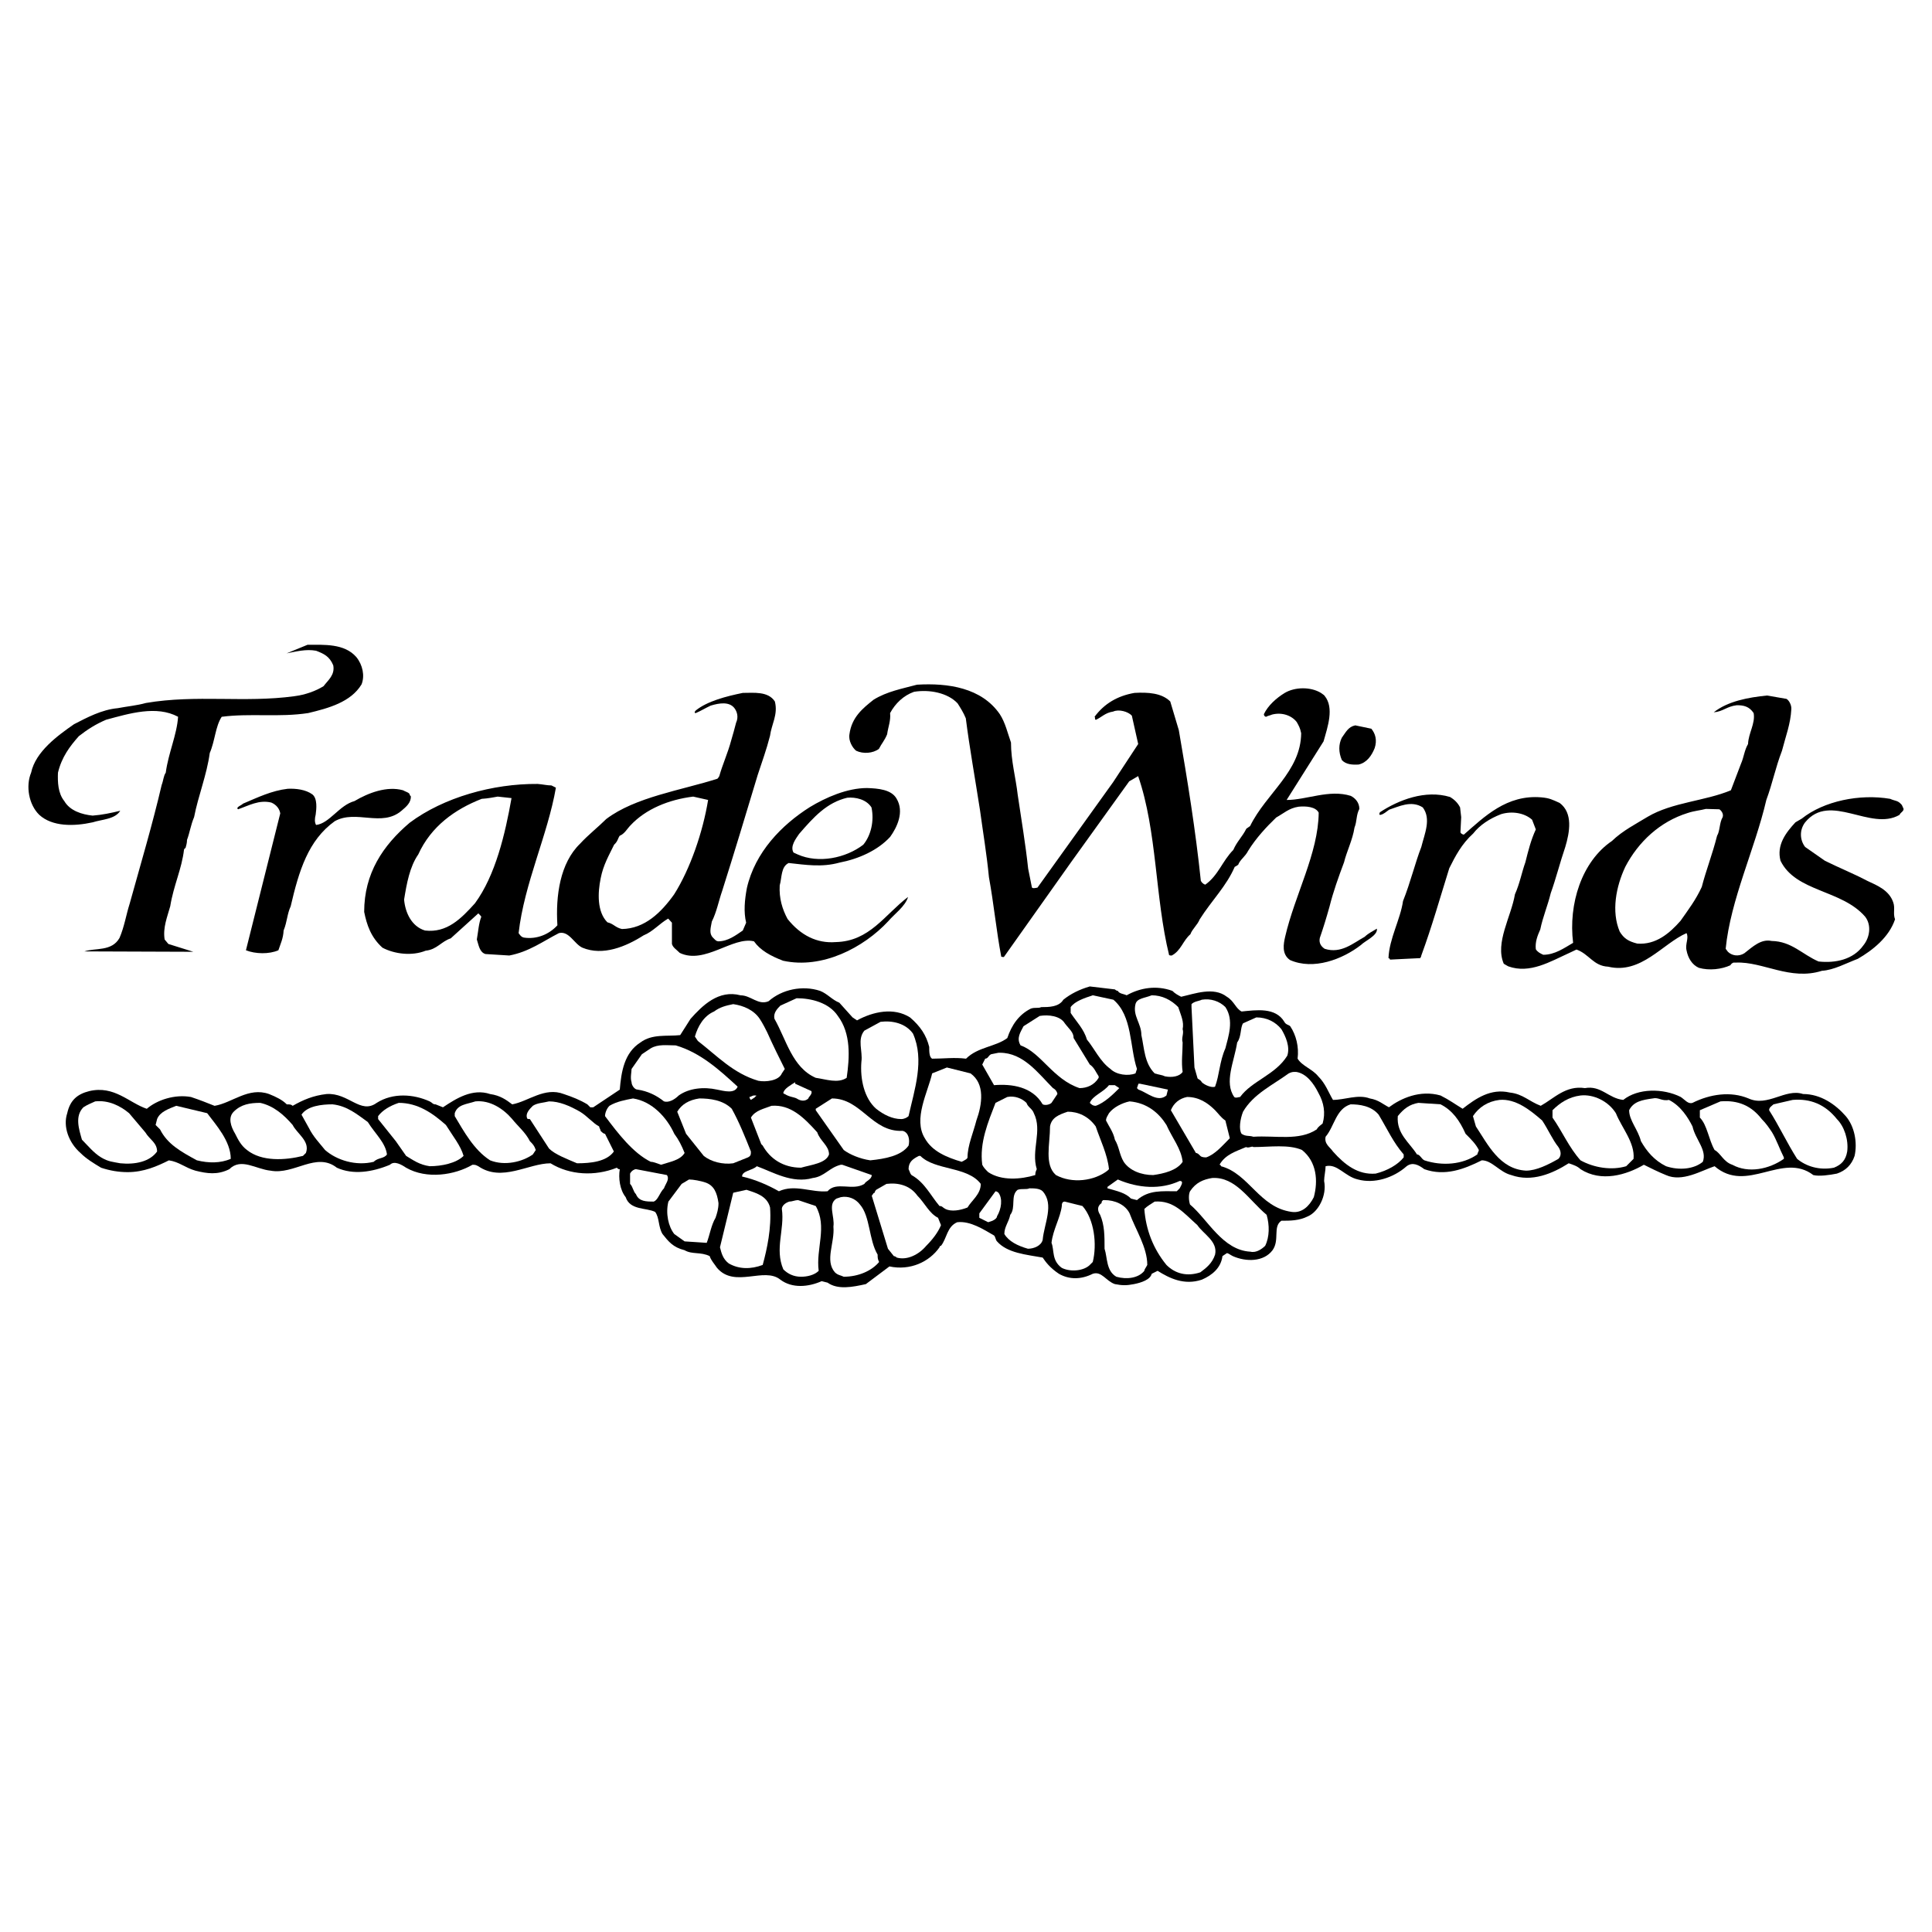 <?xml version="1.0" encoding="utf-8"?>
<!-- Generator: Adobe Illustrator 13.0.0, SVG Export Plug-In . SVG Version: 6.00 Build 14948)  -->
<!DOCTYPE svg PUBLIC "-//W3C//DTD SVG 1.0//EN" "http://www.w3.org/TR/2001/REC-SVG-20010904/DTD/svg10.dtd">
<svg version="1.0" id="Layer_1" xmlns="http://www.w3.org/2000/svg" xmlns:xlink="http://www.w3.org/1999/xlink" x="0px" y="0px"
	 width="192.756px" height="192.756px" viewBox="0 0 192.756 192.756" enable-background="new 0 0 192.756 192.756"
	 xml:space="preserve">
<g>
	<polygon fill-rule="evenodd" clip-rule="evenodd" fill="#FFFFFF" points="0,0 192.756,0 192.756,192.756 0,192.756 0,0 	"/>
	<path fill-rule="evenodd" clip-rule="evenodd" d="M30.679,64.331c1.637,0,3.684-0.148,4.875,1.228
		c0.633,0.782,0.856,1.861,0.521,2.717c-1.079,1.787-3.312,2.382-5.322,2.866c-2.903,0.447-5.806,0-8.634,0.372
		c-0.633,0.967-0.67,2.419-1.191,3.61c-0.297,2.196-1.154,4.28-1.563,6.401c-0.335,0.782-0.447,1.6-0.707,2.27
		c0,0.298-0.074,0.559-0.149,0.819c-0.074,0-0.112,0.074-0.149,0.149c-0.223,1.935-1.042,3.573-1.377,5.657
		c-0.298,1.079-0.744,2.121-0.558,3.312l0.372,0.447l2.493,0.781L8.424,94.921c1.08-0.372,2.717,0.037,3.499-1.34
		c0.483-1.116,0.67-2.345,1.004-3.387c1.117-4.019,2.271-7.889,3.201-11.872c0.186-0.483,0.186-0.93,0.409-1.228
		c0.261-1.972,1.117-3.796,1.229-5.582c-2.159-1.154-4.838-0.335-7.183,0.298c-1.042,0.446-1.861,0.968-2.717,1.637
		c-0.893,1.005-1.712,2.084-2.084,3.647c-0.037,0.931,0,2.047,0.632,2.829c0.559,0.967,1.75,1.34,2.829,1.451
		c0.967-0.074,1.824-0.26,2.754-0.484c-0.521,0.856-1.824,0.856-2.754,1.154c-1.861,0.41-4.019,0.447-5.322-0.744
		c-1.042-1.005-1.377-2.866-0.818-4.206c0.446-2.121,2.679-3.721,4.279-4.838c1.303-0.669,2.754-1.451,4.354-1.6
		c0.968-0.186,1.898-0.261,2.829-0.521c5.024-0.856,9.825,0,14.774-0.67c1.153-0.149,2.158-0.521,2.94-1.005
		c0.447-0.595,1.154-1.116,0.968-2.084c-0.372-0.893-0.931-1.153-1.712-1.451c-1.004-0.186-1.972,0.074-2.939,0.26L30.679,64.331
		L30.679,64.331z"/>
	<path fill-rule="evenodd" clip-rule="evenodd" d="M91.488,68.312c3.089-0.186,6.438,0.298,8.262,2.94
		c0.558,0.856,0.781,1.898,1.116,2.829c0,1.824,0.483,3.536,0.67,5.21c0.372,2.531,0.781,4.912,1.042,7.369l0.372,1.861
		c0.037,0.149,0.372,0.074,0.558,0.037l7.555-10.532l2.494-3.796l-0.633-2.829c-0.372-0.409-1.303-0.669-1.861-0.409
		c-0.781,0.112-1.153,0.558-1.711,0.819c-0.187,0-0.038-0.223-0.149-0.298c0.968-1.303,2.271-2.084,3.981-2.382
		c1.341-0.074,2.717,0,3.573,0.856l0.855,2.866c0.856,4.949,1.675,10.011,2.196,15.035c0.074,0.112,0.186,0.298,0.446,0.373
		c1.303-0.931,1.712-2.382,2.791-3.461c0.372-0.856,0.894-1.302,1.303-2.121c0.111-0.075,0.261-0.186,0.372-0.26
		c1.601-3.275,5.062-5.434,5.099-9.267c-0.112-0.559-0.261-0.782-0.446-1.117c-0.484-0.633-1.451-1.005-2.457-0.744
		c-0.26,0.111-0.409,0.111-0.595,0.223c-0.111,0-0.224-0.112-0.224-0.261c0.409-0.856,1.229-1.6,2.084-2.121
		c1.005-0.595,2.568-0.632,3.61,0c0.186,0.149,0.298,0.186,0.372,0.298c0.968,1.191,0.298,3.089-0.112,4.54l-3.684,5.843
		c2.01,0,4.242-1.079,6.4-0.409c0.447,0.223,0.856,0.67,0.856,1.303c-0.335,0.632-0.224,1.228-0.484,1.86
		c-0.186,1.228-0.781,2.382-1.042,3.461c-0.558,1.489-1.079,2.94-1.451,4.429c-0.335,1.191-0.596,2.047-0.968,3.126
		c-0.111,0.521,0.149,0.856,0.484,1.079c1.638,0.521,2.828-0.558,3.981-1.19c0.446-0.41,0.819-0.559,1.229-0.819
		c0.111,0.67-1.153,1.191-1.601,1.638c-1.823,1.415-4.726,2.531-7.07,1.489c-0.856-0.595-0.633-1.637-0.484-2.307
		c0.968-4.206,3.312-8.336,3.35-12.393c-0.298-0.595-1.266-0.669-2.01-0.595c-0.968,0.149-1.488,0.67-2.232,1.079
		c-0.968,0.931-2.01,2.047-2.791,3.312c-0.298,0.595-0.819,0.893-1.005,1.414c-0.112,0.037-0.187,0.149-0.335,0.186
		c-0.856,1.972-2.271,3.312-3.499,5.247c-0.223,0.558-0.744,0.968-0.93,1.489c-0.744,0.632-0.931,1.637-1.861,2.121
		c-0.111,0-0.148,0-0.26-0.037c-1.414-5.769-1.191-12.355-3.089-17.863l-0.894,0.521l-5.806,8.076l-6.698,9.453
		c-0.112,0-0.149,0-0.261-0.037c-0.484-2.531-0.744-5.285-1.229-7.927c-0.223-2.308-0.595-4.503-0.893-6.699
		c-0.484-3.126-1.042-6.215-1.415-9.155c-0.223-0.558-0.558-1.079-0.818-1.489c-0.968-1.042-2.792-1.414-4.354-1.153
		c-1.042,0.372-1.86,1.153-2.381,2.121c0.074,0.781-0.187,1.339-0.298,2.121c-0.261,0.633-0.559,0.931-0.819,1.452
		c-0.595,0.446-1.563,0.521-2.27,0.186c-0.372-0.298-0.782-1.005-0.67-1.638c0.223-1.712,1.34-2.605,2.419-3.461
		C88.511,68.983,89.962,68.722,91.488,68.312L91.488,68.312z"/>
	<path fill-rule="evenodd" clip-rule="evenodd" d="M176.301,69.392l1.936,0.335c0.26,0.148,0.521,0.632,0.483,1.042
		c-0.074,1.451-0.559,2.679-0.931,4.131c-0.67,1.749-0.93,3.201-1.562,4.912c-1.154,4.95-3.572,9.937-4.057,14.849
		c0.111,0.149,0.224,0.298,0.224,0.298c0.372,0.372,1.042,0.521,1.637,0.149c0.856-0.67,1.675-1.452,2.717-1.228
		c2.01,0.037,3.052,1.34,4.689,2.047c1.675,0.186,3.461-0.186,4.466-1.601c0.67-0.818,0.818-2.047,0.186-2.865
		c-2.344-2.717-6.922-2.457-8.447-5.583c-0.409-1.563,0.521-2.791,1.488-3.833c0.261-0.149,0.447-0.26,0.633-0.372
		c2.195-1.749,5.769-2.493,8.82-1.972c0.483,0.223,0.744,0.148,1.079,0.521c0.111,0.074,0.148,0.26,0.26,0.484
		c0,0.26-0.297,0.334-0.409,0.595c-2.902,1.675-6.922-2.308-9.415,0.744c-0.596,0.782-0.521,1.787,0,2.457l1.973,1.376
		c1.339,0.67,2.828,1.266,4.242,2.01c0.968,0.447,2.158,0.93,2.567,2.121c0.224,0.596-0.037,1.117,0.187,1.712
		c-0.596,1.787-2.232,3.089-3.722,3.945c-1.19,0.447-2.382,1.117-3.572,1.191c-3.163,1.005-5.88-0.93-8.56-0.819
		c-0.148,0-0.261,0-0.261,0c-0.037,0-0.297,0.149-0.297,0.261c-0.894,0.41-2.122,0.558-3.164,0.26
		c-0.67-0.297-1.079-0.967-1.228-1.749c-0.149-0.632,0.26-1.228,0-1.712c-2.382,1.042-4.541,4.131-7.815,3.349
		c-1.488-0.074-1.898-1.265-3.163-1.711l-0.707,0.335c-1.898,0.856-3.945,2.121-6.104,1.339c-0.224-0.111-0.372-0.223-0.446-0.26
		c-0.894-2.084,0.744-4.689,1.116-6.922c0.483-1.079,0.67-2.159,1.042-3.201c0.298-1.191,0.559-2.233,1.042-3.275l-0.372-0.967
		c-0.744-0.67-1.973-0.894-3.089-0.558c-1.153,0.446-2.121,1.079-2.791,1.935c-1.154,1.042-1.787,2.271-2.382,3.461
		c-0.931,2.977-1.712,5.768-2.791,8.708c0,0.112-0.111,0.261-0.111,0.261l-3.015,0.149c0-0.075-0.037-0.112-0.149-0.149
		c0.074-1.936,1.191-3.871,1.451-5.694c0.745-1.861,1.191-3.759,1.824-5.396c0.335-1.34,1.005-2.792,0.148-3.945
		c-1.153-0.744-2.419-0.074-3.35,0.224c-0.335,0.223-0.521,0.447-0.893,0.521c-0.112,0-0.112-0.074-0.037-0.261
		c1.86-1.228,4.54-2.27,6.996-1.526c0.446,0.261,0.781,0.596,1.005,1.042l0.111,0.968l-0.074,1.489c0,0.111,0.149,0.223,0.335,0.26
		c2.047-1.786,4.28-4.019,7.741-3.721c0.818,0.074,1.079,0.223,1.823,0.558c1.34,1.005,1.005,2.903,0.559,4.392
		c-0.521,1.525-0.931,3.163-1.452,4.614c-0.298,1.229-0.781,2.345-1.042,3.61c-0.298,0.67-0.521,1.266-0.446,1.973
		c0.148,0.26,0.409,0.409,0.744,0.558c1.153,0,2.084-0.67,2.978-1.191c-0.484-3.871,0.855-8.113,3.87-10.16
		c1.079-1.042,2.419-1.712,3.572-2.419c2.457-1.452,5.731-1.563,8.3-2.643l1.005-2.642c0.297-0.67,0.334-1.339,0.706-1.972
		c0.037-1.079,0.745-2.047,0.559-3.089c-0.446-0.67-1.005-0.782-1.675-0.782c-1.005,0.112-1.377,0.633-2.307,0.708
		C172.394,69.95,174.439,69.578,176.301,69.392L176.301,69.392z M170.197,80.706l1.34,0.037c0.187,0.111,0.447,0.446,0.335,0.781
		c-0.335,0.558-0.261,1.377-0.559,1.861c-0.446,1.786-1.116,3.498-1.525,5.098c-0.596,1.303-1.34,2.271-2.121,3.387
		c-1.079,1.228-2.456,2.419-4.317,2.271c-0.893-0.224-1.34-0.521-1.749-1.191c-0.855-2.01-0.372-4.503,0.559-6.476
		c1.303-2.493,3.461-4.503,6.215-5.359C169.044,80.891,169.64,80.854,170.197,80.706L170.197,80.706z"/>
	<path fill-rule="evenodd" clip-rule="evenodd" d="M135.216,72.369l1.6,0.335c0.409,0.484,0.596,1.154,0.335,1.935
		c-0.298,0.745-0.781,1.452-1.6,1.638c-0.633,0.037-1.266,0-1.675-0.447c-0.335-0.782-0.335-1.563,0-2.233
		C134.285,73.039,134.508,72.518,135.216,72.369L135.216,72.369z"/>
	<path fill-rule="evenodd" clip-rule="evenodd" d="M28.706,78.696c0.819-0.037,1.786,0.074,2.457,0.558
		c0.521,0.41,0.409,1.452,0.334,2.01c-0.111,0.446-0.111,0.781,0.037,1.042c1.34-0.149,2.308-1.973,3.833-2.382
		c1.377-0.819,3.238-1.526,4.838-1.08c0.26,0.149,0.484,0.187,0.633,0.335c0.037,0.074,0.037,0.186,0.149,0.26
		c0.037,0.633-0.447,1.042-0.931,1.451c-1.972,1.675-4.54-0.148-6.661,1.042c-2.643,1.898-3.573,4.95-4.392,8.485
		c-0.372,0.818-0.335,1.489-0.707,2.419c-0.038,0.782-0.298,1.303-0.521,1.972c-0.931,0.41-2.307,0.373-3.238,0l3.424-13.658
		c-0.075-0.446-0.372-0.856-0.893-1.079c-1.228-0.298-2.233,0.297-3.312,0.67c-0.298-0.187,0.372-0.41,0.483-0.558
		C25.729,79.552,27.106,78.882,28.706,78.696L28.706,78.696z"/>
	<path fill-rule="evenodd" clip-rule="evenodd" d="M84.529,79.589c0.818-0.075,1.898,0.149,2.419,0.967
		c0.297,1.377-0.075,2.829-0.819,3.722c-1.749,1.34-4.466,1.898-6.55,0.968c-0.187-0.075-0.298-0.149-0.409-0.186
		c-0.373-0.633,0.26-1.415,0.558-1.861C81.179,81.524,82.482,80.073,84.529,79.589L84.529,79.589z M74.108,69.131
		c1.079,0,2.531-0.186,3.2,0.856c0.335,1.303-0.334,2.27-0.483,3.424c-0.372,1.452-0.782,2.531-1.229,3.908
		c-1.19,3.945-2.307,7.666-3.535,11.537c-0.372,1.079-0.558,2.121-1.042,3.089c-0.112,0.632-0.298,1.191,0.112,1.6
		c0.26,0.26,0.297,0.335,0.521,0.372c0.967,0,1.749-0.596,2.456-1.079l0.335-0.782c-0.261-1.079-0.149-2.27,0.074-3.461
		c0.819-3.572,3.461-6.289,6.29-8.076c1.6-0.967,3.722-1.897,5.694-1.897c1.117,0.037,2.419,0.148,2.94,1.042
		c0.819,1.339,0.037,2.902-0.632,3.833c-1.229,1.339-3.126,2.195-5.062,2.568c-1.749,0.483-3.35,0.223-5.061,0.037
		c-0.782,0.372-0.67,1.451-0.894,2.233c-0.074,1.302,0.261,2.381,0.782,3.349c1.303,1.637,2.94,2.457,4.801,2.308
		c3.387-0.075,4.875-2.717,7.22-4.503c-0.26,0.931-1.414,1.749-1.973,2.419c-2.456,2.642-6.587,4.801-10.494,3.944
		c-1.266-0.484-2.271-1.042-2.903-1.935c-2.121-0.521-4.912,2.345-7.406,1.154c-0.372-0.372-0.67-0.521-0.781-0.893v-2.122
		l-0.372-0.409c-0.856,0.484-1.526,1.303-2.456,1.674c-1.75,1.117-4.057,2.084-6.104,1.229c-0.819-0.372-1.34-1.712-2.344-1.452
		c-1.601,0.819-2.978,1.861-4.95,2.233l-2.382-0.148c-0.595-0.187-0.67-0.894-0.856-1.452c0.149-0.856,0.186-1.6,0.446-2.27
		c-0.037-0.074-0.186-0.224-0.297-0.335l-2.754,2.494c-0.93,0.297-1.377,1.116-2.494,1.228c-1.377,0.558-3.126,0.335-4.317-0.297
		c-1.153-1.042-1.563-2.271-1.824-3.573c0-3.833,1.861-6.624,4.541-8.895c3.386-2.53,8.299-3.907,12.765-3.87
		c0.521,0.037,0.931,0.149,1.377,0.149l0.446,0.223c-0.818,4.727-3.163,9.564-3.721,14.514c0.112,0.149,0.261,0.41,0.558,0.447
		c1.266,0.186,2.494-0.335,3.312-1.228c-0.187-2.94,0.26-6.215,2.27-8.15c0.781-0.855,1.823-1.674,2.605-2.456
		c2.903-2.196,7.48-2.866,11.09-4.019c0.112-0.112,0.187-0.261,0.187-0.261c0.334-1.191,0.855-2.307,1.19-3.572
		c0.186-0.596,0.335-1.191,0.484-1.749c0.261-0.559,0.112-1.117-0.186-1.489c-0.521-0.633-1.488-0.484-2.345-0.224
		c-0.558,0.261-0.967,0.521-1.488,0.745c-0.149,0-0.149-0.112,0-0.261C70.573,69.95,72.471,69.466,74.108,69.131L74.108,69.131z
		 M49.658,79.477l1.377,0.149c-0.632,3.573-1.6,7.704-3.647,10.495c-1.377,1.526-2.791,2.977-4.987,2.717
		c-1.34-0.409-1.973-1.787-2.084-3.089c0.26-1.6,0.558-3.275,1.414-4.503c1.266-2.791,3.647-4.503,6.327-5.545
		C48.69,79.664,49.211,79.552,49.658,79.477L49.658,79.477z M69.159,79.477l1.489,0.335c-0.521,3.201-1.787,6.885-3.387,9.416
		c-1.302,1.823-2.94,3.423-5.21,3.461c-0.67-0.149-0.819-0.521-1.451-0.67c-1.042-1.042-0.968-2.94-0.67-4.391
		c0.26-1.34,0.818-2.271,1.339-3.35c0.373-0.335,0.373-0.633,0.558-0.893c0.484-0.186,0.745-0.707,1.08-1.042
		C64.433,80.706,66.74,79.775,69.159,79.477L69.159,79.477z"/>
	<path fill-rule="evenodd" clip-rule="evenodd" d="M108.731,98.418l2.5,0.295c0,0,0.146,0.146,0.294,0.146
		c0.146,0.295,0.588,0.295,0.882,0.441c1.323-0.736,2.94-1.029,4.558-0.441c0.294,0.295,0.588,0.441,0.882,0.588
		c1.323-0.293,3.234-1.029,4.558,0c0.734,0.441,0.882,1.176,1.47,1.471c1.47-0.146,3.382-0.441,4.264,1.029
		c0.146,0.293,0.44,0.293,0.588,0.441c0.588,0.881,0.882,2.057,0.735,3.232c0.44,0.736,1.47,1.029,2.058,1.766
		c0.735,0.734,1.029,1.617,1.471,2.352c1.176,0,2.499-0.588,3.675-0.146c0.883,0.146,1.323,0.588,1.911,0.881
		c1.177-0.881,3.088-1.764,5.146-1.176c0.882,0.441,1.471,0.883,2.205,1.324c1.323-1.029,2.794-2.059,4.705-1.617
		c1.323,0.146,1.911,0.881,3.087,1.322c1.323-0.734,2.499-2.059,4.41-1.764c1.617-0.295,2.353,1.029,3.823,1.176
		c1.47-1.176,3.969-1.176,5.733-0.293c0.44,0.293,0.734,0.734,1.176,0.588c1.764-0.883,3.822-1.178,5.586-0.441
		c1.912,0.881,3.676-1.029,5.44-0.441c1.764,0,3.234,1.029,4.263,2.205c0.883,1.029,1.177,2.646,0.883,3.969
		c-0.294,0.883-0.883,1.471-1.765,1.766c-0.735,0.146-1.764,0.293-2.353,0.146c-3.087-2.352-6.615,1.91-9.85-0.883
		c-1.323,0.441-3.234,1.617-4.852,0.883c-0.735-0.295-1.617-0.734-2.205-1.029c-1.764,1.029-4.264,1.764-6.321,0.441
		c-0.294-0.295-0.735-0.441-1.177-0.588c-1.617,1.029-3.675,1.91-5.733,1.176c-1.176-0.295-1.911-1.471-2.94-1.471
		c-1.764,0.883-3.675,1.617-5.733,0.883c-0.588-0.441-1.176-0.734-1.764-0.295c-1.323,1.176-3.234,1.764-4.852,1.324
		c-1.323-0.295-2.059-1.617-3.234-1.324c0,0.441-0.147,1.029-0.147,1.471c0.295,1.471-0.588,3.088-1.616,3.527
		c-0.883,0.441-1.765,0.441-2.646,0.441c-0.883,0.588-0.147,1.912-0.883,2.941c-0.882,1.176-2.646,1.176-3.969,0.588
		c-0.294-0.148-0.441-0.295-0.588-0.295l-0.441,0.295c-0.147,1.176-1.029,1.91-2.059,2.352c-1.764,0.588-3.234-0.146-4.41-0.883
		l-0.588,0.295c-0.146,0.588-1.029,0.883-1.764,1.029c-0.735,0.146-1.177,0.146-1.911,0c-0.883-0.295-1.323-1.324-2.206-1.029
		c-1.176,0.588-2.352,0.588-3.381,0c-0.882-0.588-1.323-1.176-1.617-1.617c-1.617-0.295-3.528-0.441-4.558-1.617
		c-0.146-0.146-0.146-0.441-0.294-0.588c-1.029-0.588-2.352-1.471-3.675-1.322c-1.029,0.439-1.029,1.615-1.617,2.352
		c-0.147,0-0.147,0.146-0.147,0.146c-1.029,1.471-2.94,2.352-4.999,1.912l-2.352,1.764c-1.323,0.293-2.793,0.588-3.822-0.146
		l-0.588-0.148c-1.323,0.588-2.94,0.736-4.116-0.146c-1.617-1.322-4.558,0.883-6.322-1.176c-0.294-0.441-0.588-0.734-0.735-1.176
		c-0.882-0.441-1.764-0.148-2.5-0.588c-1.176-0.295-1.617-0.883-2.205-1.617c-0.441-0.736-0.294-1.617-0.735-2.205
		c-0.882-0.441-2.5-0.148-2.94-1.471c-0.588-0.734-0.735-1.912-0.588-2.793c-0.146,0-0.146,0-0.294-0.146
		c-2.205,0.881-4.704,0.734-6.615-0.441c-2.206,0-4.852,1.91-7.204,0.293c-0.294-0.146-0.294-0.146-0.588-0.146
		c-1.764,1.029-4.557,1.471-6.615,0.295c-0.441-0.295-1.176-0.736-1.617-0.295c-1.765,0.734-3.676,1.029-5.293,0.295
		c-2.058-1.617-4.263,0.734-6.615,0.293c-1.47-0.146-2.94-1.322-4.117-0.146c-1.176,0.588-2.205,0.441-3.381,0.146
		c-1.029-0.293-1.617-0.881-2.646-1.029c-1.176,0.588-2.5,1.176-4.117,1.176c-0.882,0-1.764-0.146-2.646-0.439
		c-0.735-0.441-1.47-0.883-2.058-1.471c-1.176-1.029-1.764-2.646-1.323-3.969c0.294-1.324,1.029-1.912,2.205-2.207
		c2.5-0.588,3.97,1.178,5.734,1.766c1.029-0.883,2.793-1.471,4.41-1.176c0.882,0.293,1.617,0.588,2.353,0.881
		c1.764-0.293,3.381-1.91,5.439-1.176c0.735,0.295,1.323,0.588,1.764,1.029c0.294,0,0.441,0,0.588,0.146
		c1.029-0.588,2.058-1.029,3.381-1.176c2.205-0.146,3.381,2.059,4.999,0.883c1.617-1.029,3.675-0.883,5.292-0.148
		c0.294,0.148,0.294,0.295,0.588,0.295l0.735,0.293c1.323-0.881,2.94-1.91,4.704-1.322c1.029,0.146,1.617,0.588,2.205,1.029
		c1.617-0.295,3.234-1.764,5.146-1.029c0.882,0.295,1.617,0.588,2.352,1.029c0.147,0.146,0.147,0.146,0.294,0.293
		c0.147,0,0.294,0,0.294,0l2.646-1.764c0.147-1.764,0.441-3.676,2.059-4.703c1.176-0.883,2.646-0.59,3.969-0.736l1.029-1.617
		c1.176-1.322,2.793-2.939,4.998-2.352c1.029,0,1.765,1.029,2.793,0.588c1.323-1.176,3.381-1.617,5.146-1.029
		c0.735,0.295,1.176,0.883,1.911,1.176l1.323,1.471l0.441,0.293c1.617-0.881,3.675-1.322,5.292-0.293
		c1.029,0.883,1.617,1.764,1.911,2.939c0,0.441,0,1.029,0.294,1.176c1.176,0,2.206-0.146,3.382,0
		c1.176-1.176,2.94-1.176,4.116-2.057c0.441-1.324,1.176-2.354,2.353-2.941c0.44-0.146,0.734,0,1.028-0.146
		c0.735,0,1.765,0,2.206-0.734C106.82,99.154,107.703,98.713,108.731,98.418L108.731,98.418z"/>
	<path fill-rule="evenodd" clip-rule="evenodd" fill="#FFFFFF" d="M115.2,119.883c1.911-0.148,2.94,1.176,4.264,2.352
		c0.588,0.883,2.058,1.617,1.764,2.939c-0.294,0.883-0.882,1.324-1.47,1.766c-1.323,0.441-2.499,0.146-3.381-0.736
		c-1.324-1.617-2.059-3.527-2.206-5.586C114.465,120.324,114.76,120.176,115.2,119.883L115.2,119.883z"/>
	<path fill-rule="evenodd" clip-rule="evenodd" fill="#FFFFFF" d="M106.232,119.883l1.765,0.441c1.176,1.322,1.47,3.822,1.028,5.586
		c-0.146,0.146-0.146,0.146-0.294,0.293c-0.588,0.588-1.911,0.736-2.793,0.295c-1.029-0.734-0.735-1.764-1.029-2.5
		c0.147-1.322,0.882-2.498,1.029-3.674C105.938,120.176,105.938,119.883,106.232,119.883L106.232,119.883z"/>
	<path fill-rule="evenodd" clip-rule="evenodd" fill="#FFFFFF" d="M110.202,119.734c1.029,0,2.058,0.441,2.499,1.324
		c0.588,1.617,1.764,3.381,1.764,5.145c-0.146,0.295-0.294,0.441-0.294,0.588c-0.588,0.736-1.764,0.883-2.793,0.59
		c-1.029-0.59-0.882-1.912-1.176-2.795c0-1.322,0-2.352-0.441-3.381c-0.294-0.441-0.294-0.881,0.147-1.176
		c0-0.146,0-0.146,0.146-0.295H110.202L110.202,119.734z"/>
	<path fill-rule="evenodd" clip-rule="evenodd" fill="#FFFFFF" d="M79.623,119.734l1.764,0.59c1.176,2.057,0,4.262,0.294,6.467
		c-0.441,0.441-1.176,0.59-1.764,0.59c-0.735,0-1.323-0.295-1.764-0.736c-0.882-2.059,0.147-3.969-0.147-6.027
		c0-0.293,0.294-0.588,0.735-0.734C79.035,119.883,79.329,119.734,79.623,119.734L79.623,119.734z"/>
	<path fill-rule="evenodd" clip-rule="evenodd" fill="#FFFFFF" d="M83.886,119.441c0.735-0.146,1.47,0.146,1.911,0.734
		c1.029,1.176,0.882,3.529,1.764,4.998c0,0.295,0,0.441,0.147,0.736c-0.735,0.881-2.059,1.471-3.529,1.471
		c-0.294-0.148-0.588-0.148-0.882-0.441c-1.029-1.176,0-2.941-0.147-4.559c0.147-1.029-0.588-2.205,0.294-2.793L83.886,119.441
		L83.886,119.441z"/>
	<path fill-rule="evenodd" clip-rule="evenodd" fill="#FFFFFF" d="M99.323,118.854c0,0,0.146,0,0.294,0.146
		c0.44,0.588,0.294,1.617-0.147,2.352c0,0.148-0.146,0.295-0.441,0.441l-0.44,0.148l-0.882-0.441v-0.441L99.323,118.854
		L99.323,118.854z"/>
	<path fill-rule="evenodd" clip-rule="evenodd" fill="#FFFFFF" d="M74.478,118.707c0.882,0.293,2.058,0.588,2.352,1.764
		c0.147,2.059-0.294,4.115-0.735,5.732c-1.176,0.441-2.352,0.441-3.381-0.146c-0.588-0.441-0.735-1.029-0.882-1.617L73.154,119
		L74.478,118.707L74.478,118.707z"/>
	<path fill-rule="evenodd" clip-rule="evenodd" fill="#FFFFFF" d="M102.704,118.559c0.441,0,1.029,0,1.323,0.295
		c1.176,1.322,0.146,3.234,0,4.852c-0.147,0.588-0.882,0.881-1.471,0.881c-1.028-0.293-1.911-0.734-2.352-1.469
		c0-0.736,0.44-1.176,0.588-1.912c0.588-0.734,0-1.91,0.735-2.498C101.969,118.559,102.41,118.707,102.704,118.559L102.704,118.559z
		"/>
	<path fill-rule="evenodd" clip-rule="evenodd" fill="#FFFFFF" d="M88.444,118.117c1.176-0.146,2.352,0.148,3.087,1.178
		c0.735,0.734,1.176,1.764,2.058,2.205l0.294,0.734c-0.294,0.734-0.882,1.471-1.47,2.059c-0.735,0.881-1.911,1.471-2.94,1.176
		c-0.146-0.146-0.294-0.146-0.294-0.146l-0.588-0.736l-1.617-5.291c0.147-0.148,0.147-0.295,0.294-0.295c0,0,0-0.146,0.147-0.293
		L88.444,118.117L88.444,118.117z"/>
	<path fill-rule="evenodd" clip-rule="evenodd" fill="#FFFFFF" d="M111.525,117.678c2.058,0.881,4.263,1.029,6.174,0.146
		c0.441,0,0.147,0.441,0,0.734c-0.146,0.148-0.146,0.148-0.294,0.295c-1.47,0-2.793-0.146-3.97,0.881l-0.587-0.146
		c-0.589-0.588-1.323-0.734-2.353-1.029v-0.146L111.525,117.678L111.525,117.678z"/>
	<path fill-rule="evenodd" clip-rule="evenodd" fill="#FFFFFF" d="M68.744,117.678c0.441,0,1.176,0.146,1.617,0.293
		c0.882,0.295,1.176,1.029,1.323,2.059c0,0.588-0.147,1.029-0.294,1.471c-0.441,0.734-0.588,1.764-0.882,2.498l-2.206-0.146
		l-1.029-0.734c-0.588-0.736-0.882-2.059-0.588-3.234l1.323-1.766L68.744,117.678L68.744,117.678z"/>
	<path fill-rule="evenodd" clip-rule="evenodd" fill="#FFFFFF" d="M120.934,117.529c2.353-0.146,3.676,2.205,5.439,3.676
		c0.294,1.029,0.294,2.205-0.146,3.088c-0.294,0.293-0.883,0.734-1.471,0.588c-2.793-0.146-4.263-3.234-6.027-4.705
		c-0.147-0.441-0.147-1.029,0-1.322C119.316,117.971,120.052,117.678,120.934,117.529L120.934,117.529z"/>
	<path fill-rule="evenodd" clip-rule="evenodd" fill="#FFFFFF" d="M63.451,116.648l3.088,0.588c0.294,0.441-0.147,0.881-0.294,1.322
		c-0.441,0.441-0.588,1.176-1.029,1.324c-0.735,0-1.47,0-1.765-0.736c-0.294-0.293-0.294-0.734-0.588-1.029c0-0.439,0-0.734,0-1.027
		C63.01,116.795,63.305,116.648,63.451,116.648L63.451,116.648z"/>
	<path fill-rule="evenodd" clip-rule="evenodd" fill="#FFFFFF" d="M84.033,116.207l2.94,1.029c0,0.441-0.588,0.588-0.735,0.881
		c-1.176,0.736-2.793-0.293-3.675,0.736c-1.617,0.146-3.234-0.736-4.852,0c-1.029-0.588-2.352-1.176-3.675-1.471
		c0-0.588,1.029-0.588,1.47-1.029c1.617,0.588,3.528,1.764,5.586,1.176c1.176-0.146,1.617-1.027,2.793-1.322H84.033L84.033,116.207z
		"/>
	<path fill-rule="evenodd" clip-rule="evenodd" fill="#FFFFFF" d="M91.825,115.324c1.47,1.471,4.705,1.029,6.027,2.793
		c0,1.029-0.882,1.617-1.323,2.354c-0.735,0.293-1.617,0.441-2.206,0.146c-0.294-0.146-0.294-0.293-0.588-0.293
		c-0.882-1.029-1.47-2.354-2.793-3.088c-0.147-0.146-0.147-0.295-0.294-0.588c0-0.734,0.441-1.029,1.029-1.324
		C91.825,115.324,91.825,115.324,91.825,115.324L91.825,115.324z"/>
	<path fill-rule="evenodd" clip-rule="evenodd" fill="#FFFFFF" d="M125.05,114.443c1.617,0,3.528-0.295,4.852,0.293
		c1.471,1.178,1.617,3.088,1.177,4.705c-0.441,0.883-1.177,1.617-2.205,1.471c-3.234-0.441-4.264-3.822-7.058-4.559
		c0,0,0-0.146-0.146-0.146c0.588-1.029,1.617-1.322,2.646-1.764C124.609,114.59,124.903,114.297,125.05,114.443L125.05,114.443z"/>
	<path fill-rule="evenodd" clip-rule="evenodd" fill="#FFFFFF" d="M106.526,110.914c1.029,0,2.059,0.441,2.794,1.471
		c0.44,1.322,1.176,2.793,1.322,4.264l-0.146,0.146c-1.323,1.029-3.528,1.322-5.146,0.441c-1.177-1.029-0.588-3.088-0.588-4.852
		C104.909,111.502,105.645,111.209,106.526,110.914L106.526,110.914z"/>
	<path fill-rule="evenodd" clip-rule="evenodd" fill="#FFFFFF" d="M76.977,110.326c1.912-0.146,3.234,1.176,4.558,2.646
		c0.294,0.883,1.176,1.324,1.176,2.205c-0.294,0.883-1.764,1.029-2.793,1.324c-1.764,0-3.087-0.883-3.822-2.205
		c-0.147-0.148-0.147-0.148-0.147-0.148l-1.029-2.646C75.36,110.768,76.242,110.621,76.977,110.326L76.977,110.326z"/>
	<path fill-rule="evenodd" clip-rule="evenodd" fill="#FFFFFF" d="M17.583,110.326l3.087,0.736c0.882,1.176,2.353,2.793,2.353,4.557
		c-1.029,0.441-2.206,0.441-3.382,0.146c-1.617-0.881-2.94-1.617-3.675-3.086l-0.441-0.441l0.147-0.588
		C15.966,110.914,16.848,110.621,17.583,110.326L17.583,110.326z"/>
	<path fill-rule="evenodd" clip-rule="evenodd" fill="#FFFFFF" d="M134.753,110.18c0.883,0,2.059,0.146,2.794,1.029
		c0.882,1.471,1.47,2.793,2.499,3.969c0,0.146,0,0.146,0,0.295c-0.589,0.734-1.617,1.322-2.793,1.617
		c-1.765,0.146-3.088-0.883-4.264-2.205c-0.294-0.441-0.883-0.736-0.735-1.471C133.136,112.385,133.283,110.621,134.753,110.18
		L134.753,110.18z"/>
	<path fill-rule="evenodd" clip-rule="evenodd" fill="#FFFFFF" d="M39.782,110.033c1.911,0,3.381,1.029,4.705,2.205
		c0.735,1.176,1.47,2.059,1.764,3.086c-0.735,0.736-2.205,1.029-3.381,1.029c-1.029-0.146-1.617-0.588-2.352-1.029l-1.029-1.469
		l-1.764-2.205c0,0,0-0.148,0-0.295C38.165,110.768,38.9,110.326,39.782,110.033L39.782,110.033z"/>
	<path fill-rule="evenodd" clip-rule="evenodd" fill="#FFFFFF" d="M33.167,110.18c1.47,0.146,2.5,1.029,3.528,1.764
		c0.735,1.176,1.764,2.059,1.912,3.234c-0.294,0.441-0.882,0.295-1.323,0.736c-1.765,0.439-3.676-0.148-4.852-1.178
		c-0.588-0.734-1.176-1.322-1.617-2.205l-0.735-1.322C30.667,110.326,32.138,110.18,33.167,110.18L33.167,110.18z"/>
	<path fill-rule="evenodd" clip-rule="evenodd" fill="#FFFFFF" d="M141.516,110.033l2.205,0.146
		c1.176,0.588,1.911,1.617,2.499,2.939c0.589,0.588,1.029,1.029,1.323,1.617c0,0.148-0.146,0.295-0.146,0.441
		c-1.471,1.029-3.528,1.176-5.293,0.588c-0.294-0.146-0.44-0.588-0.734-0.588c-0.735-1.176-2.059-2.059-1.912-3.822
		C140.046,110.621,140.634,110.18,141.516,110.033L141.516,110.033z"/>
	<path fill-rule="evenodd" clip-rule="evenodd" fill="#FFFFFF" d="M25.963,110.033c1.323,0.293,2.352,1.176,3.234,2.205
		c0.441,0.881,1.764,1.617,1.323,2.793c-0.147,0.146-0.147,0.146-0.294,0.293c-1.764,0.441-4.117,0.59-5.586-0.588
		c-0.588-0.439-0.882-1.029-1.177-1.617c-0.44-0.734-0.735-1.617-0.146-2.205C24.052,110.18,24.934,110.033,25.963,110.033
		L25.963,110.033z"/>
	<path fill-rule="evenodd" clip-rule="evenodd" fill="#FFFFFF" d="M171.653,109.885c1.765-0.146,3.088,0.441,4.116,1.766
		c0.441,0.439,0.735,0.881,1.029,1.322c0.441,0.734,0.735,1.617,1.177,2.5v0.146c-1.471,1.029-3.529,1.471-5.146,0.588
		c-0.883-0.293-1.177-1.176-1.765-1.471c-0.588-1.029-0.735-2.498-1.47-3.234v-0.734L171.653,109.885L171.653,109.885z"/>
	<path fill-rule="evenodd" clip-rule="evenodd" fill="#FFFFFF" d="M112.701,109.885c1.764,0.148,2.94,1.178,3.676,2.354
		c0.588,1.322,1.47,2.352,1.616,3.676c-0.588,0.881-1.911,1.176-2.94,1.322c-1.176,0-2.352-0.441-2.939-1.322
		c-0.441-0.736-0.441-1.471-0.882-2.207c-0.147-0.734-0.589-1.322-0.883-1.91c0-0.295,0.147-0.441,0.294-0.734
		C111.084,110.473,111.966,110.033,112.701,109.885L112.701,109.885z"/>
	<path fill-rule="evenodd" clip-rule="evenodd" fill="#FFFFFF" d="M54.778,109.885c1.029,0,2.058,0.441,3.087,1.029
		c0.735,0.441,1.323,1.176,1.912,1.471c0,0.146,0.146,0.295,0.146,0.441c0.147,0.146,0.294,0.293,0.441,0.293l0.882,1.766
		c-0.735,1.029-2.352,1.176-3.675,1.176c-1.029-0.441-2.205-0.883-2.793-1.471l-1.911-2.939c-0.147,0-0.294,0-0.294-0.148
		c-0.147-0.439,0.294-0.881,0.588-1.176C53.602,110.033,54.189,110.033,54.778,109.885L54.778,109.885z"/>
	<path fill-rule="evenodd" clip-rule="evenodd" fill="#FFFFFF" d="M47.427,109.885c1.47-0.146,2.793,0.736,3.675,1.766
		c0.588,0.734,1.323,1.322,1.765,2.205c0.294,0.293,0.441,0.441,0.588,0.881l-0.294,0.441c-1.029,0.736-2.793,1.176-4.264,0.588
		c-1.617-1.029-2.646-2.939-3.528-4.41c0-0.146,0-0.293,0-0.293C45.663,110.18,46.545,110.18,47.427,109.885L47.427,109.885z"/>
	<path fill-rule="evenodd" clip-rule="evenodd" fill="#FFFFFF" d="M9.497,109.885c1.323-0.146,2.5,0.441,3.382,1.178l1.617,1.91
		c0.441,0.734,1.176,1.029,1.176,1.912c-0.735,1.029-2.205,1.322-3.675,1.176c-0.735-0.146-1.176-0.146-1.911-0.588
		s-1.323-1.176-1.911-1.766c-0.294-1.027-0.735-2.352,0.147-3.234C8.762,110.18,9.203,110.033,9.497,109.885L9.497,109.885z"/>
	<path fill-rule="evenodd" clip-rule="evenodd" fill="#FFFFFF" d="M178.857,109.738c1.764-0.146,3.234,0.441,4.41,1.912
		c0.735,0.734,1.176,2.057,1.029,3.234c-0.147,0.881-0.588,1.322-1.323,1.617c-1.47,0.293-2.793-0.148-3.676-0.883
		c-1.028-1.617-1.764-3.234-2.793-4.852c0-0.295,0.294-0.441,0.441-0.588L178.857,109.738L178.857,109.738z"/>
	<path fill-rule="evenodd" clip-rule="evenodd" fill="#FFFFFF" d="M149.602,109.738c1.617-0.146,3.087,1.029,4.264,2.059
		c0.588,0.883,1.028,1.91,1.617,2.646c0.294,0.441,0.294,0.881,0,1.176c-1.029,0.588-2.206,1.176-3.234,1.176
		c-2.646-0.146-3.822-2.646-4.999-4.41l-0.294-1.029C147.543,110.473,148.426,109.885,149.602,109.738L149.602,109.738z"/>
	<path fill-rule="evenodd" clip-rule="evenodd" fill="#FFFFFF" d="M164.891,109.592c0.588-0.146,0.883,0.293,1.617,0.146
		c1.177,0.588,1.911,1.764,2.353,2.646c0.294,1.322,1.47,2.352,1.029,3.529c-0.882,0.734-2.353,0.881-3.676,0.439
		c-1.176-0.588-1.911-1.469-2.499-2.498c-0.294-1.176-1.176-2.059-1.176-3.088C162.979,109.885,163.862,109.738,164.891,109.592
		L164.891,109.592z"/>
	<path fill-rule="evenodd" clip-rule="evenodd" fill="#FFFFFF" d="M83.004,109.592c2.94,0,3.969,3.381,7.057,3.234
		c0.588,0.146,0.735,0.881,0.588,1.471c-0.735,1.027-2.352,1.322-3.822,1.469c-1.029-0.146-2.058-0.588-2.646-1.029l-2.793-3.969
		v-0.146L83.004,109.592L83.004,109.592z"/>
	<path fill-rule="evenodd" clip-rule="evenodd" fill="#FFFFFF" d="M69.773,109.592c1.029,0,2.353,0.146,3.234,1.029
		c0.735,1.322,1.323,2.793,1.911,4.264c0,0.293,0,0.439-0.294,0.588l-1.47,0.588c-1.029,0.146-2.205-0.146-2.94-0.736l-1.764-2.205
		l-0.882-2.205C68.009,110.18,68.744,109.738,69.773,109.592L69.773,109.592z"/>
	<path fill-rule="evenodd" clip-rule="evenodd" fill="#FFFFFF" d="M63.157,109.592c1.911,0.293,3.382,1.91,4.117,3.527
		c0.441,0.588,0.735,1.178,1.029,1.912c-0.441,0.734-1.47,0.883-2.352,1.176c-0.441-0.146-0.735-0.293-1.029-0.293
		c-1.765-0.883-3.234-2.795-4.558-4.559c0-0.293,0.147-0.734,0.441-1.029C61.54,109.885,62.422,109.738,63.157,109.592
		L63.157,109.592z"/>
	<path fill-rule="evenodd" clip-rule="evenodd" fill="#FFFFFF" d="M118.435,109.445c1.176,0,2.059,0.588,2.793,1.322
		c0.294,0.295,0.588,0.734,1.029,1.029l0.441,1.764c-0.735,0.736-1.471,1.617-2.353,1.912c-0.147,0-0.441,0-0.588-0.148
		c0,0,0,0-0.147-0.146c0,0-0.146-0.146-0.294-0.146l-2.499-4.264C117.111,110.033,117.699,109.592,118.435,109.445L118.435,109.445z
		"/>
	<path fill-rule="evenodd" clip-rule="evenodd" fill="#FFFFFF" d="M100.499,109.445c0.735-0.148,1.47,0.146,1.911,0.588
		c0.146,0.439,0.588,0.588,0.735,1.029c0.882,1.764-0.294,3.674,0.294,5.586c-0.147,0.293-0.147,0.441-0.147,0.588
		c-1.47,0.441-3.381,0.588-4.704-0.295c-0.294-0.293-0.441-0.439-0.588-0.734c-0.294-2.205,0.588-4.264,1.323-6.174L100.499,109.445
		L100.499,109.445z"/>
	<path fill-rule="evenodd" clip-rule="evenodd" fill="#FFFFFF" d="M157.688,109.297c1.323-0.146,2.793,0.588,3.528,1.766
		c0.588,1.469,1.911,2.939,1.764,4.557l-0.734,0.734c-1.471,0.441-3.234,0.148-4.558-0.588c-1.177-1.322-1.765-2.793-2.794-4.264
		v-0.734C155.629,110.033,156.511,109.445,157.688,109.297L157.688,109.297z"/>
	<path fill-rule="evenodd" clip-rule="evenodd" fill="#FFFFFF" d="M75.212,109.297h0.147c0.294,0-0.147,0.148,0,0.148l-0.441,0.293
		c0,0-0.147-0.146-0.147-0.293C74.918,109.445,75.065,109.297,75.212,109.297L75.212,109.297z"/>
	<path fill-rule="evenodd" clip-rule="evenodd" fill="#FFFFFF" d="M111.231,108.268l0.44,0.295c-0.588,0.588-1.47,1.471-2.352,1.764
		c-0.295,0-0.441-0.146-0.589-0.293c0.294-0.736,1.323-1.029,1.911-1.766H111.231L111.231,108.268z"/>
	<path fill-rule="evenodd" clip-rule="evenodd" fill="#FFFFFF" d="M113.73,108.121l2.793,0.588l-0.146,0.588
		c-0.883,0.736-1.912-0.293-2.794-0.588l-0.147-0.146l0.147-0.441H113.73L113.73,108.121z"/>
	<path fill-rule="evenodd" clip-rule="evenodd" fill="#FFFFFF" d="M79.329,108.121l1.617,0.734c0.146,0.295-0.294,0.59-0.294,0.736
		c-0.294,0.293-0.735,0.293-1.176,0c-0.294-0.146-0.735-0.146-1.176-0.441c0,0-0.147,0-0.147-0.146
		c0.147-0.441,0.735-0.736,1.176-1.029V108.121L79.329,108.121z"/>
	<path fill-rule="evenodd" clip-rule="evenodd" fill="#FFFFFF" d="M129.313,106.945c1.029,0.146,1.765,1.176,2.205,2.059
		c0.588,1.029,0.735,2.059,0.441,3.086c-0.147,0.148-0.441,0.295-0.588,0.59c-1.765,1.176-4.116,0.588-6.322,0.734
		c-0.44-0.146-0.734,0-1.176-0.295c-0.294-0.439-0.147-1.469,0.147-2.205c1.028-1.764,2.939-2.646,4.557-3.822
		c0.295-0.146,0.441-0.146,0.589-0.146H129.313L129.313,106.945z"/>
	<path fill-rule="evenodd" clip-rule="evenodd" fill="#FFFFFF" d="M94.471,106.504l2.353,0.588c1.47,1.029,1.176,3.088,0.588,4.705
		c-0.294,1.176-0.882,2.5-0.882,3.676c0,0.146-0.294,0.293-0.588,0.441c-1.47-0.441-2.94-1.029-3.675-2.354
		c-1.176-1.91,0.294-4.557,0.735-6.469L94.471,106.504L94.471,106.504z"/>
	<path fill-rule="evenodd" clip-rule="evenodd" fill="#FFFFFF" d="M99.764,105.033c2.353,0,3.822,2.059,5.293,3.529
		c0.294,0.146,0.44,0.441,0.44,0.588l-0.588,0.883c-0.146,0.146-0.588,0.293-0.882,0.146c-1.029-1.764-3.087-2.059-4.852-1.912
		L98,106.211l0.294-0.59c0.294,0,0.294-0.293,0.588-0.439l0.735-0.148H99.764L99.764,105.033z"/>
	<path fill-rule="evenodd" clip-rule="evenodd" fill="#FFFFFF" d="M64.922,104.594c0.735-0.441,1.617-0.295,2.499-0.295
		c2.499,0.734,4.41,2.5,6.174,4.117c-0.294,0.734-1.323,0.439-2.058,0.293c-1.323-0.293-2.793-0.146-3.822,0.588
		c-0.441,0.441-1.029,0.736-1.47,0.588c-0.735-0.588-1.617-1.029-2.646-1.176c-0.294,0-0.588-0.441-0.588-0.734
		c-0.147-0.441,0-1.029,0-1.324l1.029-1.469l0.441-0.295L64.922,104.594L64.922,104.594z"/>
	<path fill-rule="evenodd" clip-rule="evenodd" fill="#FFFFFF" d="M87.855,101.947c1.176-0.148,2.5,0.146,3.234,1.176
		c1.176,2.646,0.147,5.586-0.441,8.232c-0.147,0.146-0.441,0.295-0.735,0.295c-0.882,0-1.764-0.441-2.5-1.029
		c-1.176-1.029-1.617-2.941-1.47-4.705c0.147-1.029-0.441-2.205,0.294-3.088L87.855,101.947L87.855,101.947z"/>
	<path fill-rule="evenodd" clip-rule="evenodd" fill="#FFFFFF" d="M125.344,101.506c1.029,0,1.912,0.441,2.5,1.176
		c0.44,0.734,0.882,1.764,0.588,2.646c-1.176,1.91-3.528,2.5-4.705,4.117c-0.146,0-0.44,0.146-0.588,0
		c-1.028-1.471,0-3.529,0.294-5.439c0.441-0.59,0.294-1.471,0.589-1.912L125.344,101.506L125.344,101.506z"/>
	<path fill-rule="evenodd" clip-rule="evenodd" fill="#FFFFFF" d="M103.733,101.359c0.882-0.148,2.058,0,2.499,0.734
		c0.441,0.588,0.882,0.883,0.882,1.471l1.617,2.646c0.441,0.293,0.589,0.734,0.883,1.176v0.146
		c-0.441,0.734-1.177,1.029-1.911,1.029c-2.646-0.883-3.823-3.529-5.881-4.264c-0.441-0.734,0-1.322,0.294-1.91L103.733,101.359
		L103.733,101.359z"/>
	<path fill-rule="evenodd" clip-rule="evenodd" fill="#FFFFFF" d="M73.154,100.182c1.029,0.148,2.058,0.59,2.646,1.471
		c0.294,0.441,0.588,1.029,0.735,1.324c0.588,1.322,1.176,2.498,1.764,3.674l-0.294,0.441c-0.294,0.736-1.617,0.883-2.352,0.736
		c-2.5-0.736-4.117-2.5-6.028-3.971l-0.294-0.441c0.294-1.027,0.882-2.057,1.911-2.498C71.831,100.477,72.419,100.33,73.154,100.182
		L73.154,100.182z"/>
	<path fill-rule="evenodd" clip-rule="evenodd" fill="#FFFFFF" d="M119.904,99.742c0.883-0.148,1.765,0.146,2.353,0.734
		c0.882,1.322,0.294,2.939,0,4.117c-0.588,1.322-0.588,2.645-1.029,3.822c-0.294,0.146-1.029-0.148-1.323-0.441
		c-0.146-0.295-0.44-0.295-0.44-0.441l-0.294-1.029l-0.294-6.027c0-0.146,0-0.146,0-0.295
		C119.17,99.889,119.61,99.889,119.904,99.742L119.904,99.742z"/>
	<path fill-rule="evenodd" clip-rule="evenodd" fill="#FFFFFF" d="M79.476,99.594c1.47,0,3.234,0.441,4.116,1.766
		c1.323,1.764,1.176,4.115,0.882,6.174c-0.882,0.588-2.059,0.146-3.087,0c-2.353-1.029-2.94-3.822-4.116-5.881
		c-0.147-0.588,0.294-1.029,0.588-1.322L79.476,99.594L79.476,99.594z"/>
	<path fill-rule="evenodd" clip-rule="evenodd" fill="#FFFFFF" d="M114.906,99.301c1.029,0,1.911,0.441,2.646,1.176
		c0.294,0.883,0.588,1.471,0.44,2.205c0.147,0.441-0.146,0.883,0,1.324c0,1.027-0.146,1.91,0,2.939
		c-0.294,0.441-1.028,0.588-1.764,0.441c-0.294-0.148-0.588-0.148-1.029-0.295c-1.029-1.029-1.029-2.498-1.323-3.822
		c0-1.176-0.882-1.91-0.588-3.088C113.436,99.594,114.171,99.594,114.906,99.301L114.906,99.301z"/>
	<path fill-rule="evenodd" clip-rule="evenodd" fill="#FFFFFF" d="M109.025,99.301l2.059,0.441c1.911,1.617,1.617,4.703,2.352,6.908
		l-0.146,0.441c-0.735,0.295-1.911,0.146-2.499-0.441c-1.029-0.734-1.617-2.057-2.353-2.939c-0.294-1.029-1.029-1.764-1.617-2.646
		v-0.588C107.262,99.889,108.144,99.594,109.025,99.301L109.025,99.301z"/>
</g>
</svg>
